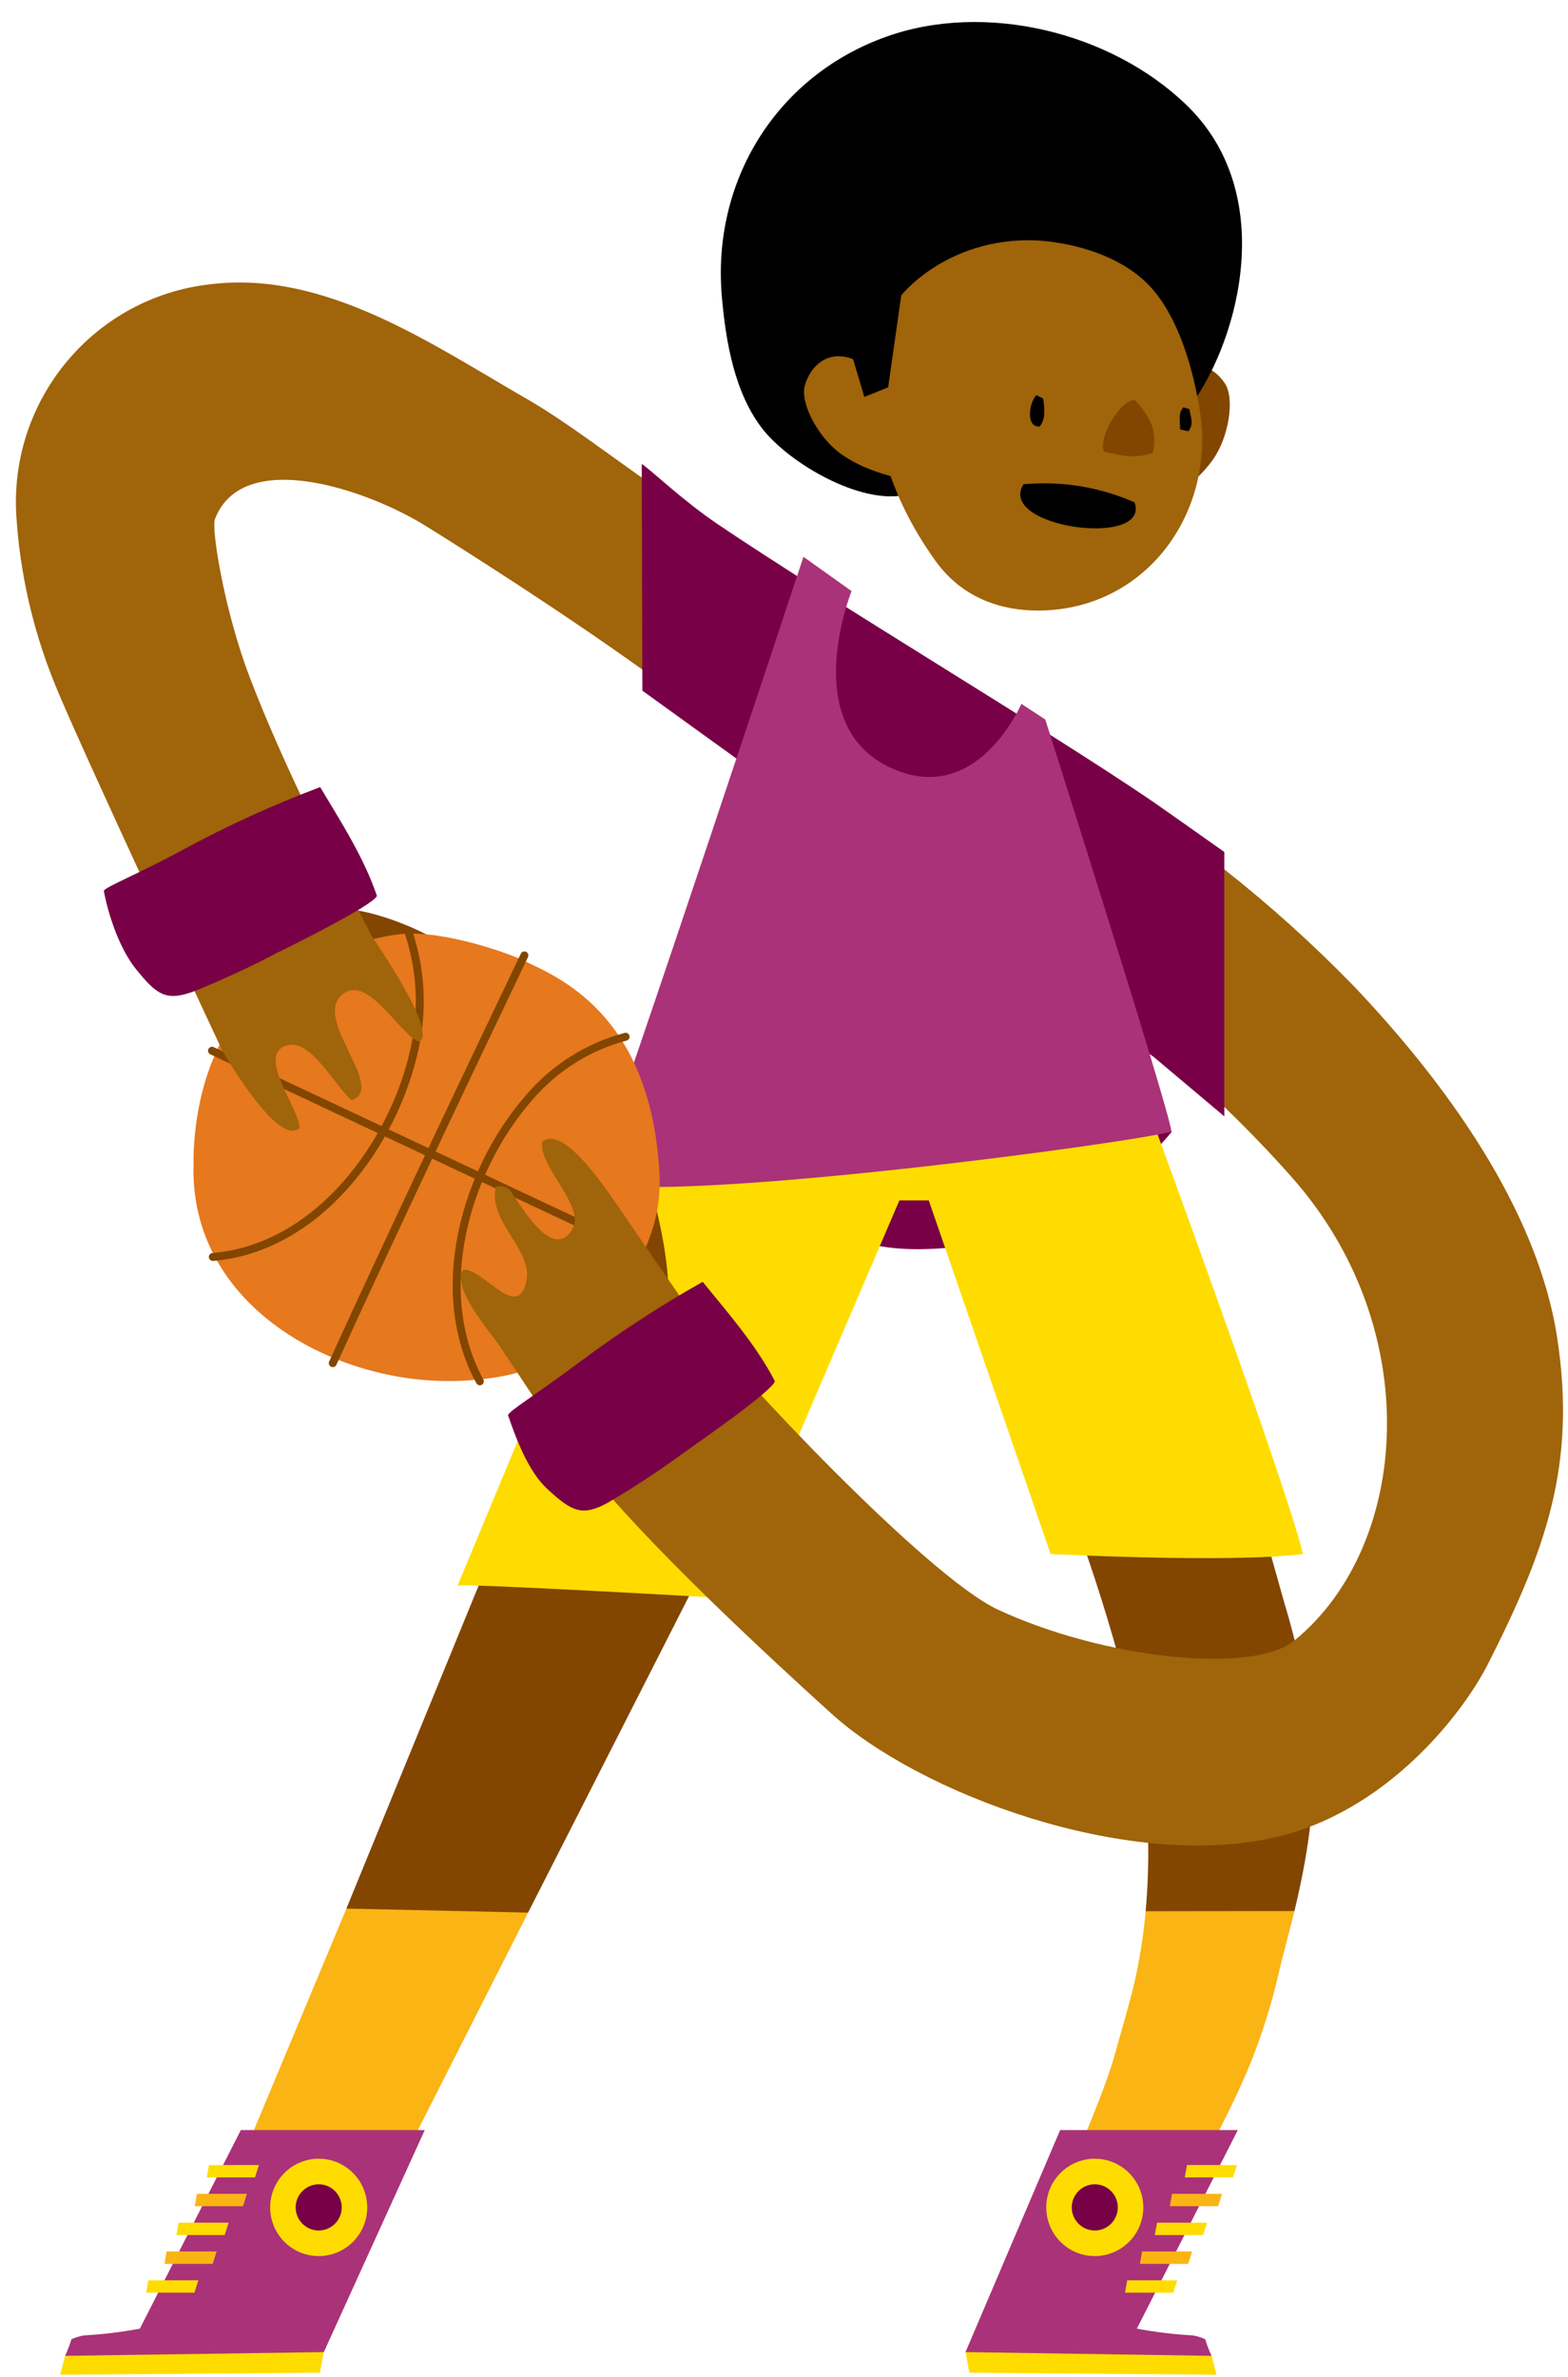 <svg version="1.1" width="99" height="150" viewBox="-1 -1 99 150" xmlns="http://www.w3.org/2000/svg" xmlns:xlink="http://www.w3.org/1999/xlink">
  <!-- Exported by Scratch - http://scratch.mit.edu/ -->
  <g id="ID0.4228116939775646" transform="matrix(1, 0, 0, 1, -0.5, 0)">
    <g id="Page-1">
      <g id="jamal-a-[sports,basketball,people,alex-eben-meyer]">
        <path id="Shape" fill="#780046" stroke="none" stroke-width="1" d="M 58.605 63.027 L 36.380 73.613 C 36.380 73.613 41.658 77.097 48.394 77.097 C 55.131 77.097 53.884 78.423 61.035 77.516 C 68.186 76.609 72.986 70.413 72.986 70.413 L 58.605 63.027 Z " transform="matrix(1, 0, 0, 1, 0.5, 0)"/>
        <g id="Right-Leg">
          <path id="Shape" fill="#824600" stroke="none" stroke-width="1" d="M 16.201 44.051 C 16.547 46.888 16.591 49.753 16.333 52.599 L 20.125 54.705 L 25.730 52.599 C 26.328 50.107 26.989 46.707 26.926 43.500 C 26.858 38.706 25.089 33.150 25.089 33.150 C 25.089 33.150 20.309 16.104 18.771 11.027 C 16.620 10.380 7.031 11.159 5.597 11.890 C 6.393 14.862 10.039 22.963 11.094 25.903 C 11.696 27.557 15.134 36.337 16.201 44.051 Z " transform="matrix(1, 0, 0, 1, 55.5, 67)"/>
          <path id="Shape" fill="#FFDC00" stroke="none" stroke-width="1" d="M 26.268 30.070 C 25.221 25.676 16.592 2.231 16.592 2.231 C 16.592 2.231 7.031 0.977 0 0.094 L 10.333 30.070 C 10.333 30.070 21.747 30.649 26.268 30.070 Z " transform="matrix(1, 0, 0, 1, 55.5, 67)"/>
          <path id="Shape" fill="#FAB414" stroke="none" stroke-width="1" d="M 16.333 52.611 C 16.199 54.110 15.966 55.598 15.636 57.065 C 15.281 58.599 14.811 60.097 14.397 61.615 C 13.516 64.811 10.481 71.366 9.142 74.398 C 11.744 74.846 13.289 75.473 15.887 75.029 C 17.436 72.633 20.544 67.815 22.715 62.778 C 23.572 60.739 24.252 58.630 24.747 56.474 C 24.978 55.440 25.356 54.121 25.730 52.599 L 16.333 52.611 Z " transform="matrix(1, 0, 0, 1, 55.5, 67)"/>
          <path id="Shape" fill="#FFDC00" stroke="none" stroke-width="1" d="M 20.500 80.666 L 13.911 79.811 L 4.967 80.434 L 5.202 81.732 L 20.811 81.864 L 20.500 80.666 " transform="matrix(1, 0, 0, 1, 55.5, 67)"/>
          <path id="Shape" fill="#AA3278" stroke="none" stroke-width="1" d="M 19.321 79.380 C 18.132 79.315 16.949 79.172 15.779 78.952 L 22.153 66.421 L 10.935 66.421 L 4.959 80.434 L 20.496 80.670 C 20.337 80.331 20.204 79.982 20.097 79.623 C 19.850 79.510 19.589 79.428 19.321 79.380 Z " transform="matrix(1, 0, 0, 1, 55.5, 67)"/>
          <path id="Shape" fill="#FFDC00" stroke="none" stroke-width="1" d="M 18.803 69.409 L 21.846 69.409 L 22.101 68.630 L 18.942 68.630 L 18.803 69.409 " transform="matrix(1, 0, 0, 1, 55.5, 67)"/>
          <path id="Shape" fill="#FAB414" stroke="none" stroke-width="1" d="M 17.859 71.226 L 20.906 71.226 L 21.157 70.448 L 17.998 70.448 L 17.859 71.226 " transform="matrix(1, 0, 0, 1, 55.5, 67)"/>
          <path id="Shape" fill="#FFDC00" stroke="none" stroke-width="1" d="M 16.914 73.048 L 19.962 73.048 L 20.213 72.265 L 17.054 72.265 L 16.914 73.048 " transform="matrix(1, 0, 0, 1, 55.5, 67)"/>
          <path id="Shape" fill="#FAB414" stroke="none" stroke-width="1" d="M 15.974 74.866 L 19.018 74.866 L 19.269 74.083 L 16.110 74.083 L 15.974 74.866 " transform="matrix(1, 0, 0, 1, 55.5, 67)"/>
          <path id="Shape" fill="#FFDC00" stroke="none" stroke-width="1" d="M 15.030 76.683 L 18.078 76.683 L 18.329 75.904 L 15.170 75.904 L 15.030 76.683 " transform="matrix(1, 0, 0, 1, 55.5, 67)"/>
          <path id="Oval" fill="#FFDC00" stroke="none" stroke-width="1" d="M 13.122 68.230 C 13.967 68.230 14.733 68.575 15.288 69.131 C 15.842 69.687 16.185 70.455 16.185 71.302 C 16.185 72.150 15.842 72.918 15.288 73.474 C 14.733 74.030 13.967 74.374 13.122 74.374 C 12.277 74.374 11.511 74.030 10.956 73.474 C 10.402 72.918 10.058 72.150 10.058 71.302 C 10.058 70.455 10.402 69.687 10.956 69.131 C 11.511 68.575 12.277 68.230 13.122 68.230 Z " transform="matrix(1, 0, 0, 1, 55.5, 67)"/>
          <path id="Oval" fill="#780046" stroke="none" stroke-width="1" d="M 13.122 69.844 C 13.523 69.844 13.887 70.008 14.150 70.272 C 14.413 70.536 14.576 70.900 14.576 71.302 C 14.576 71.705 14.413 72.069 14.150 72.333 C 13.887 72.597 13.523 72.760 13.122 72.760 C 12.721 72.760 12.357 72.597 12.094 72.333 C 11.831 72.069 11.668 71.705 11.668 71.302 C 11.668 70.900 11.831 70.536 12.094 70.272 C 12.357 70.008 12.721 69.844 13.122 69.844 Z " transform="matrix(1, 0, 0, 1, 55.5, 67)"/>
        </g>
        <g id="Left-Leg">
          <path id="Shape" fill="#824600" stroke="none" stroke-width="1" d="M 36.845 10.567 L 18.871 54.440 L 20.632 58.934 L 30.344 54.695 C 30.344 54.695 52.115 11.953 52.067 11.873 L 36.845 10.567 Z " transform="matrix(1, 0, 0, 1, 2.5, 65)"/>
          <path id="Shape" fill="#FFDC00" stroke="none" stroke-width="1" d="M 25.886 34.067 C 26.137 33.891 43.016 34.866 43.016 34.866 L 57.262 1.647 C 50.147 0.752 39.945 0.500 39.897 0.404 L 25.886 34.067 Z " transform="matrix(1, 0, 0, 1, 2.5, 65)"/>
          <path id="Shape" fill="#FAB414" stroke="none" stroke-width="1" d="M 12.632 69.380 L 18.871 54.444 L 30.344 54.699 L 22.795 69.583 L 12.632 69.380 " transform="matrix(1, 0, 0, 1, 2.5, 65)"/>
          <path id="Shape" fill="#FFDC00" stroke="none" stroke-width="1" d="M 1.111 82.666 L 7.700 81.811 L 17.441 82.434 L 17.202 83.732 L 0.797 83.864 L 1.111 82.666 " transform="matrix(1, 0, 0, 1, 2.5, 65)"/>
          <path id="Shape" fill="#AA3278" stroke="none" stroke-width="1" d="M 2.290 81.380 C 3.479 81.315 4.662 81.172 5.832 80.952 L 12.206 68.421 L 23.819 68.421 L 17.445 82.434 L 1.111 82.670 C 1.268 82.331 1.401 81.981 1.510 81.623 C 1.759 81.510 2.021 81.428 2.290 81.380 Z " transform="matrix(1, 0, 0, 1, 2.5, 65)"/>
          <path id="Oval" fill="#FFDC00" stroke="none" stroke-width="1" d="M 17.122 70.230 C 17.967 70.230 18.733 70.575 19.288 71.131 C 19.842 71.687 20.185 72.455 20.185 73.302 C 20.185 74.150 19.842 74.918 19.288 75.474 C 18.733 76.030 17.967 76.374 17.122 76.374 C 16.277 76.374 15.511 76.030 14.956 75.474 C 14.402 74.918 14.058 74.150 14.058 73.302 C 14.058 72.455 14.402 71.687 14.956 71.131 C 15.511 70.575 16.277 70.230 17.122 70.230 Z " transform="matrix(1, 0, 0, 1, 2.5, 65)"/>
          <path id="Oval" fill="#780046" stroke="none" stroke-width="1" d="M 17.122 71.844 C 17.523 71.844 17.887 72.008 18.150 72.272 C 18.413 72.536 18.576 72.900 18.576 73.302 C 18.576 73.705 18.413 74.069 18.150 74.333 C 17.887 74.597 17.523 74.760 17.122 74.760 C 16.721 74.760 16.357 74.597 16.094 74.333 C 15.831 74.069 15.668 73.705 15.668 73.302 C 15.668 72.900 15.831 72.536 16.094 72.272 C 16.357 72.008 16.721 71.844 17.122 71.844 Z " transform="matrix(1, 0, 0, 1, 2.5, 65)"/>
          <path id="Shape" fill="#FFDC00" stroke="none" stroke-width="1" d="M 10.055 71.409 L 13.098 71.409 L 13.349 70.630 L 10.194 70.630 L 10.055 71.409 " transform="matrix(1, 0, 0, 1, 2.5, 65)"/>
          <path id="Shape" fill="#FAB414" stroke="none" stroke-width="1" d="M 9.298 73.226 L 12.341 73.226 L 12.592 72.448 L 9.433 72.448 L 9.298 73.226 " transform="matrix(1, 0, 0, 1, 2.5, 65)"/>
          <path id="Shape" fill="#FFDC00" stroke="none" stroke-width="1" d="M 8.139 75.048 L 11.186 75.048 L 11.437 74.265 L 8.278 74.265 L 8.139 75.048 " transform="matrix(1, 0, 0, 1, 2.5, 65)"/>
          <path id="Shape" fill="#FAB414" stroke="none" stroke-width="1" d="M 7.382 76.866 L 10.429 76.866 L 10.680 76.083 L 7.521 76.083 L 7.382 76.866 " transform="matrix(1, 0, 0, 1, 2.5, 65)"/>
          <path id="Shape" fill="#FFDC00" stroke="none" stroke-width="1" d="M 6.226 78.683 L 9.274 78.683 L 9.525 77.904 L 6.366 77.904 L 6.226 78.683 " transform="matrix(1, 0, 0, 1, 2.5, 65)"/>
        </g>
        <g id="Torso">
          <path id="Rectangle-path" fill="#FFDC00" stroke="none" stroke-width="1" d="M 11.414 34.299 L 29.588 34.299 L 29.588 42.752 L 11.414 42.752 L 11.414 34.299 Z " transform="matrix(1, 0, 0, 1, 36.5, 32)"/>
          <path id="Shape" fill="#780046" stroke="none" stroke-width="1" d="M 35.815 17.605 C 29.090 13.024 15.566 4.978 8.299 0.069 L 6.200 7 L 8.299 14.006 L 22.597 24.324 L 35.847 33.704 L 38.345 30.967 L 35.815 17.605 Z " transform="matrix(1, 0, 0, 1, 36.5, 32)"/>
          <path id="Shape" fill="#AA3278" stroke="none" stroke-width="1" d="M 13.729 2.138 L 16.765 4.303 C 16.765 4.303 13.446 12.552 19.031 15.352 C 24.617 18.153 27.485 11.418 27.485 11.418 L 28.995 12.404 C 28.995 12.404 36.803 36.931 36.962 38.409 C 34.456 39.129 5.395 43.019 0.360 41.605 C 2.395 36.372 13.729 2.138 13.729 2.138 Z " transform="matrix(1, 0, 0, 1, 36.5, 32)"/>
        </g>
        <path id="Shape" fill="#824600" stroke="none" stroke-width="1" d="M 35.750 74.895 C 35.750 74.895 38.539 70.673 38.837 70.629 C 40.144 73.254 41.487 78.702 41.148 81.614 C 40.634 81.347 35.750 74.895 35.750 74.895 Z " transform="matrix(1, 0, 0, 1, 0.5, 0)"/>
        <path id="Shape" fill="#824600" stroke="none" stroke-width="1" d="M 27.775 59.304 C 26.930 59.908 21.691 59.560 20.656 59.304 C 20.257 58.505 19.807 57.671 19.373 56.832 C 20.265 55.282 26.982 57.990 27.775 59.304 Z " transform="matrix(1, 0, 0, 1, 0.5, 0)"/>
        <g id="Ball">
          <path id="Shape" fill="#E6781E" stroke="none" stroke-width="1" d="M 29.634 15.958 C 29.041 5.880 23.153 3.627 20.950 2.568 C 20.256 2.236 16.129 0.683 13.293 0.950 C 10.982 1.170 5.481 2.912 2.967 6.175 C 0.019 10.002 0.222 15.427 0.222 15.427 C -0.013 22.338 5.429 26.987 11.683 28.565 C 14.272 29.230 16.972 29.334 19.603 28.869 C 20.248 28.745 22.635 28.405 25.200 25.701 C 27.244 23.556 29.901 20.420 29.634 15.958 Z " transform="matrix(1, 0, 0, 1, 11.5, 57)"/>
          <path id="Shape" fill="none" stroke="#824600" stroke-width="0.5" stroke-linecap="round" d="M 21.109 2.292 C 17.077 10.741 12.898 19.509 9.010 28.026 " transform="matrix(1, 0, 0, 1, 11.5, 57)"/>
          <path id="Shape" fill="none" stroke="#824600" stroke-width="0.5" stroke-linecap="round" d="M 29.005 21.291 L 1.385 8.308 " transform="matrix(1, 0, 0, 1, 11.5, 57)"/>
          <path id="Shape" fill="none" stroke="#824600" stroke-width="0.5" stroke-linecap="round" d="M 18.296 29.172 C 15.221 23.528 17.352 15.926 21.368 11.312 C 22.966 9.418 25.106 8.061 27.499 7.426 " transform="matrix(1, 0, 0, 1, 11.5, 57)"/>
          <path id="Shape" fill="none" stroke="#824600" stroke-width="0.5" stroke-linecap="round" d="M 1.437 21.323 C 8.042 20.772 12.871 14.232 14.185 8.141 C 14.725 5.676 14.578 3.109 13.759 0.723 " transform="matrix(1, 0, 0, 1, 11.5, 57)"/>
        </g>
        <g id="Right-Arm">
          <path id="Shape" fill="#A0640A" stroke="none" stroke-width="1" d="M 69.315 34.412 C 68.056 26.223 62.188 18.246 56.511 12.266 C 53.940 9.619 51.197 7.147 48.301 4.864 L 48.301 19.856 C 49.711 21.218 51.137 22.680 52.523 24.250 C 61.068 33.837 60.029 47.562 52.738 53.518 C 50.033 55.727 40.536 54.629 33.995 51.573 C 29.517 49.484 17.419 36.593 15.176 33.565 C 13.909 31.851 9.921 25.935 9.156 24.897 C 7.858 23.123 6.212 21.266 5.240 22.041 C 4.957 23.638 8.065 26.139 7.105 27.633 C 5.826 29.630 3.786 25.911 3.173 25.061 C 2.703 24.813 2.703 24.813 2.300 24.893 C 1.810 27.106 4.619 28.848 4.244 30.793 C 3.715 33.541 1.412 29.878 0.205 30.150 C -0.421 31.384 1.918 34.017 2.523 34.911 C 3.834 36.845 5.081 38.834 6.475 40.712 C 9.180 44.347 13.797 49.356 23.494 58.140 C 29.023 63.153 42.022 68.055 51.400 65.974 C 58.463 64.404 63.291 58.256 64.945 55.012 C 68.594 47.814 70.550 42.441 69.315 34.412 Z " transform="matrix(1, 0, 0, 1, 28.5, 49)"/>
          <path id="Shape" fill="#780046" stroke="none" stroke-width="1" d="M 15.367 30.893 C 16.992 32.890 18.745 34.887 19.924 37.160 C 19.805 37.772 14.897 41.159 14.228 41.638 C 12.666 42.786 11.047 43.853 9.375 44.834 C 7.746 45.725 7.097 45.389 5.559 43.967 C 4.364 42.873 3.595 40.823 3.073 39.301 C 3.153 39.034 4.806 38.031 7.455 36.062 C 9.976 34.166 12.619 32.439 15.367 30.893 Z " transform="matrix(1, 0, 0, 1, 28.5, 49)"/>
          <path id="Shape" fill="#780046" stroke="none" stroke-width="1" d="M 43.815 0.605 L 43.847 16.704 L 48.301 20.451 L 48.301 3.765 C 48.201 3.685 43.815 0.605 43.815 0.605 Z " transform="matrix(1, 0, 0, 1, 28.5, 49)"/>
        </g>
        <g id="Left-Arm">
          <path id="Shape" fill="#A0640A" stroke="none" stroke-width="1" d="M 14.740 25.672 C 13.182 21.578 12.326 16.389 12.573 15.749 C 14.345 11.184 22.241 13.912 25.930 16.221 C 27.994 17.511 34.220 21.414 40.005 25.576 L 40.220 13.624 C 37.738 11.919 34.738 9.598 32.312 8.204 C 26.305 4.752 19.564 0.046 12.302 0.937 C 5.024 1.738 -0.364 8.098 0.024 15.430 C 0.239 19.053 1.038 22.617 2.390 25.984 C 3.661 29.271 13.067 49.368 13.067 49.368 C 14.760 52.184 16.927 55.109 17.907 54.186 C 17.939 52.987 15.190 49.640 17.046 48.993 C 18.608 48.434 20.146 51.581 21.209 52.428 C 23.476 51.629 18.516 47.147 20.731 45.673 C 22.305 44.627 24.185 48.206 25.452 48.745 C 26.647 48.166 22.938 42.793 22.397 41.954 C 22.345 41.695 17.648 33.302 14.740 25.672 Z " transform="matrix(1, 0, 0, 1, 0.5, 16)"/>
          <path id="Shape" fill="#780046" stroke="none" stroke-width="1" d="M 19.214 32.671 C 20.528 34.868 21.970 37.097 22.799 39.537 C 22.568 40.137 17.222 42.777 16.489 43.133 C 14.779 44.034 13.024 44.846 11.230 45.565 C 9.485 46.212 8.892 45.781 7.581 44.151 C 6.569 42.897 5.848 40.796 5.553 39.214 C 5.673 38.962 7.701 38.167 10.589 36.605 C 13.372 35.101 16.254 33.787 19.214 32.671 Z " transform="matrix(1, 0, 0, 1, 0.5, 16)"/>
          <path id="Shape" fill="#780046" stroke="none" stroke-width="1" d="M 44.299 16.069 C 42.116 14.591 40.164 12.717 39.519 12.274 L 39.559 26.587 L 44.295 30.006 L 44.299 16.069 Z " transform="matrix(1, 0, 0, 1, 0.5, 16)"/>
        </g>
        <g id="Head">
          <path id="Shape" fill="#824600" stroke="none" stroke-width="1" d="M 27.189 31.414 C 27.189 31.414 29.978 30.247 31.572 28.018 C 32.599 26.580 32.970 24.128 32.332 23.185 C 31.496 21.951 30.034 21.567 28.863 22.634 C 27.958 23.457 27.010 28.194 26.895 29.309 C 26.911 29.325 27.189 31.414 27.189 31.414 Z " transform="matrix(1, 0, 0, 1, 44.5, 0)"/>
          <path id="Shape" fill="#000000" stroke="none" stroke-width="1" d="M 29.874 5.592 C 25.094 0.999 17.174 -0.903 10.964 1.314 C 4.036 3.783 -0.051 10.394 0.574 17.692 C 0.817 20.528 1.371 23.852 3.199 26.137 C 4.928 28.278 9.279 30.811 12.103 30.243 L 30.253 24.495 C 33.285 20.269 35.675 11.125 29.874 5.592 Z " transform="matrix(1, 0, 0, 1, 44.5, 0)"/>
          <path id="Shape" fill="#A0640A" stroke="none" stroke-width="1" d="M 13.366 29.417 C 13.366 29.417 10.362 29.237 8.123 27.667 C 6.677 26.648 5.518 24.471 5.809 23.357 C 6.207 21.915 7.442 21.068 8.900 21.687 C 10.023 22.162 12.485 26.313 12.963 27.327 C 12.916 27.355 13.366 29.417 13.366 29.417 Z " transform="matrix(1, 0, 0, 1, 44.5, 0)"/>
          <path id="Shape" fill="#A0640A" stroke="none" stroke-width="1" d="M 30.894 26.129 C 30.894 25.825 30.380 20.516 27.962 17.481 C 25.783 14.740 21.736 14.233 20.441 14.173 C 14.975 13.925 10.800 17.604 10.358 20.692 C 9.701 25.322 10.956 30.080 14.075 34.410 C 15.792 36.787 18.278 37.534 20.537 37.530 C 26.843 37.522 31.181 32.217 30.894 26.129 Z " transform="matrix(1, 0, 0, 1, 44.5, 0)"/>
          <path id="Shape" fill="#000000" stroke="none" stroke-width="1" d="M 19.620 29.560 C 22.016 29.339 24.429 29.732 26.632 30.703 C 27.667 33.607 17.903 32.297 19.620 29.560 Z " transform="matrix(1, 0, 0, 1, 44.5, 0)"/>
          <path id="Shape" fill="#824600" stroke="none" stroke-width="1" d="M 27.787 27.563 C 26.755 27.986 25.715 27.743 24.688 27.491 C 24.341 26.604 25.700 24.263 26.636 24.231 C 27.508 25.166 28.138 26.141 27.787 27.563 Z " transform="matrix(1, 0, 0, 1, 44.5, 0)"/>
          <path id="Shape" fill="#000000" stroke="none" stroke-width="1" d="M 20.863 24.152 C 20.955 24.803 21.031 25.386 20.656 25.913 C 19.712 26.001 19.999 24.315 20.445 23.940 L 20.863 24.152 Z " transform="matrix(1, 0, 0, 1, 44.5, 0)"/>
          <path id="Shape" fill="#000000" stroke="none" stroke-width="1" d="M 30.098 24.815 C 30.157 25.290 30.412 25.737 30.030 26.213 L 29.508 26.101 C 29.536 25.614 29.345 25.134 29.711 24.707 L 30.098 24.815 Z " transform="matrix(1, 0, 0, 1, 44.5, 0)"/>
          <path id="Shape" fill="#000000" stroke="none" stroke-width="1" d="M 7.637 17.576 L 9.573 24.048 L 11.075 23.445 L 12.617 12.643 L 7.637 17.576 " transform="matrix(1, 0, 0, 1, 44.5, 0)"/>
        </g>
      </g>
    </g>
  </g>
</svg>